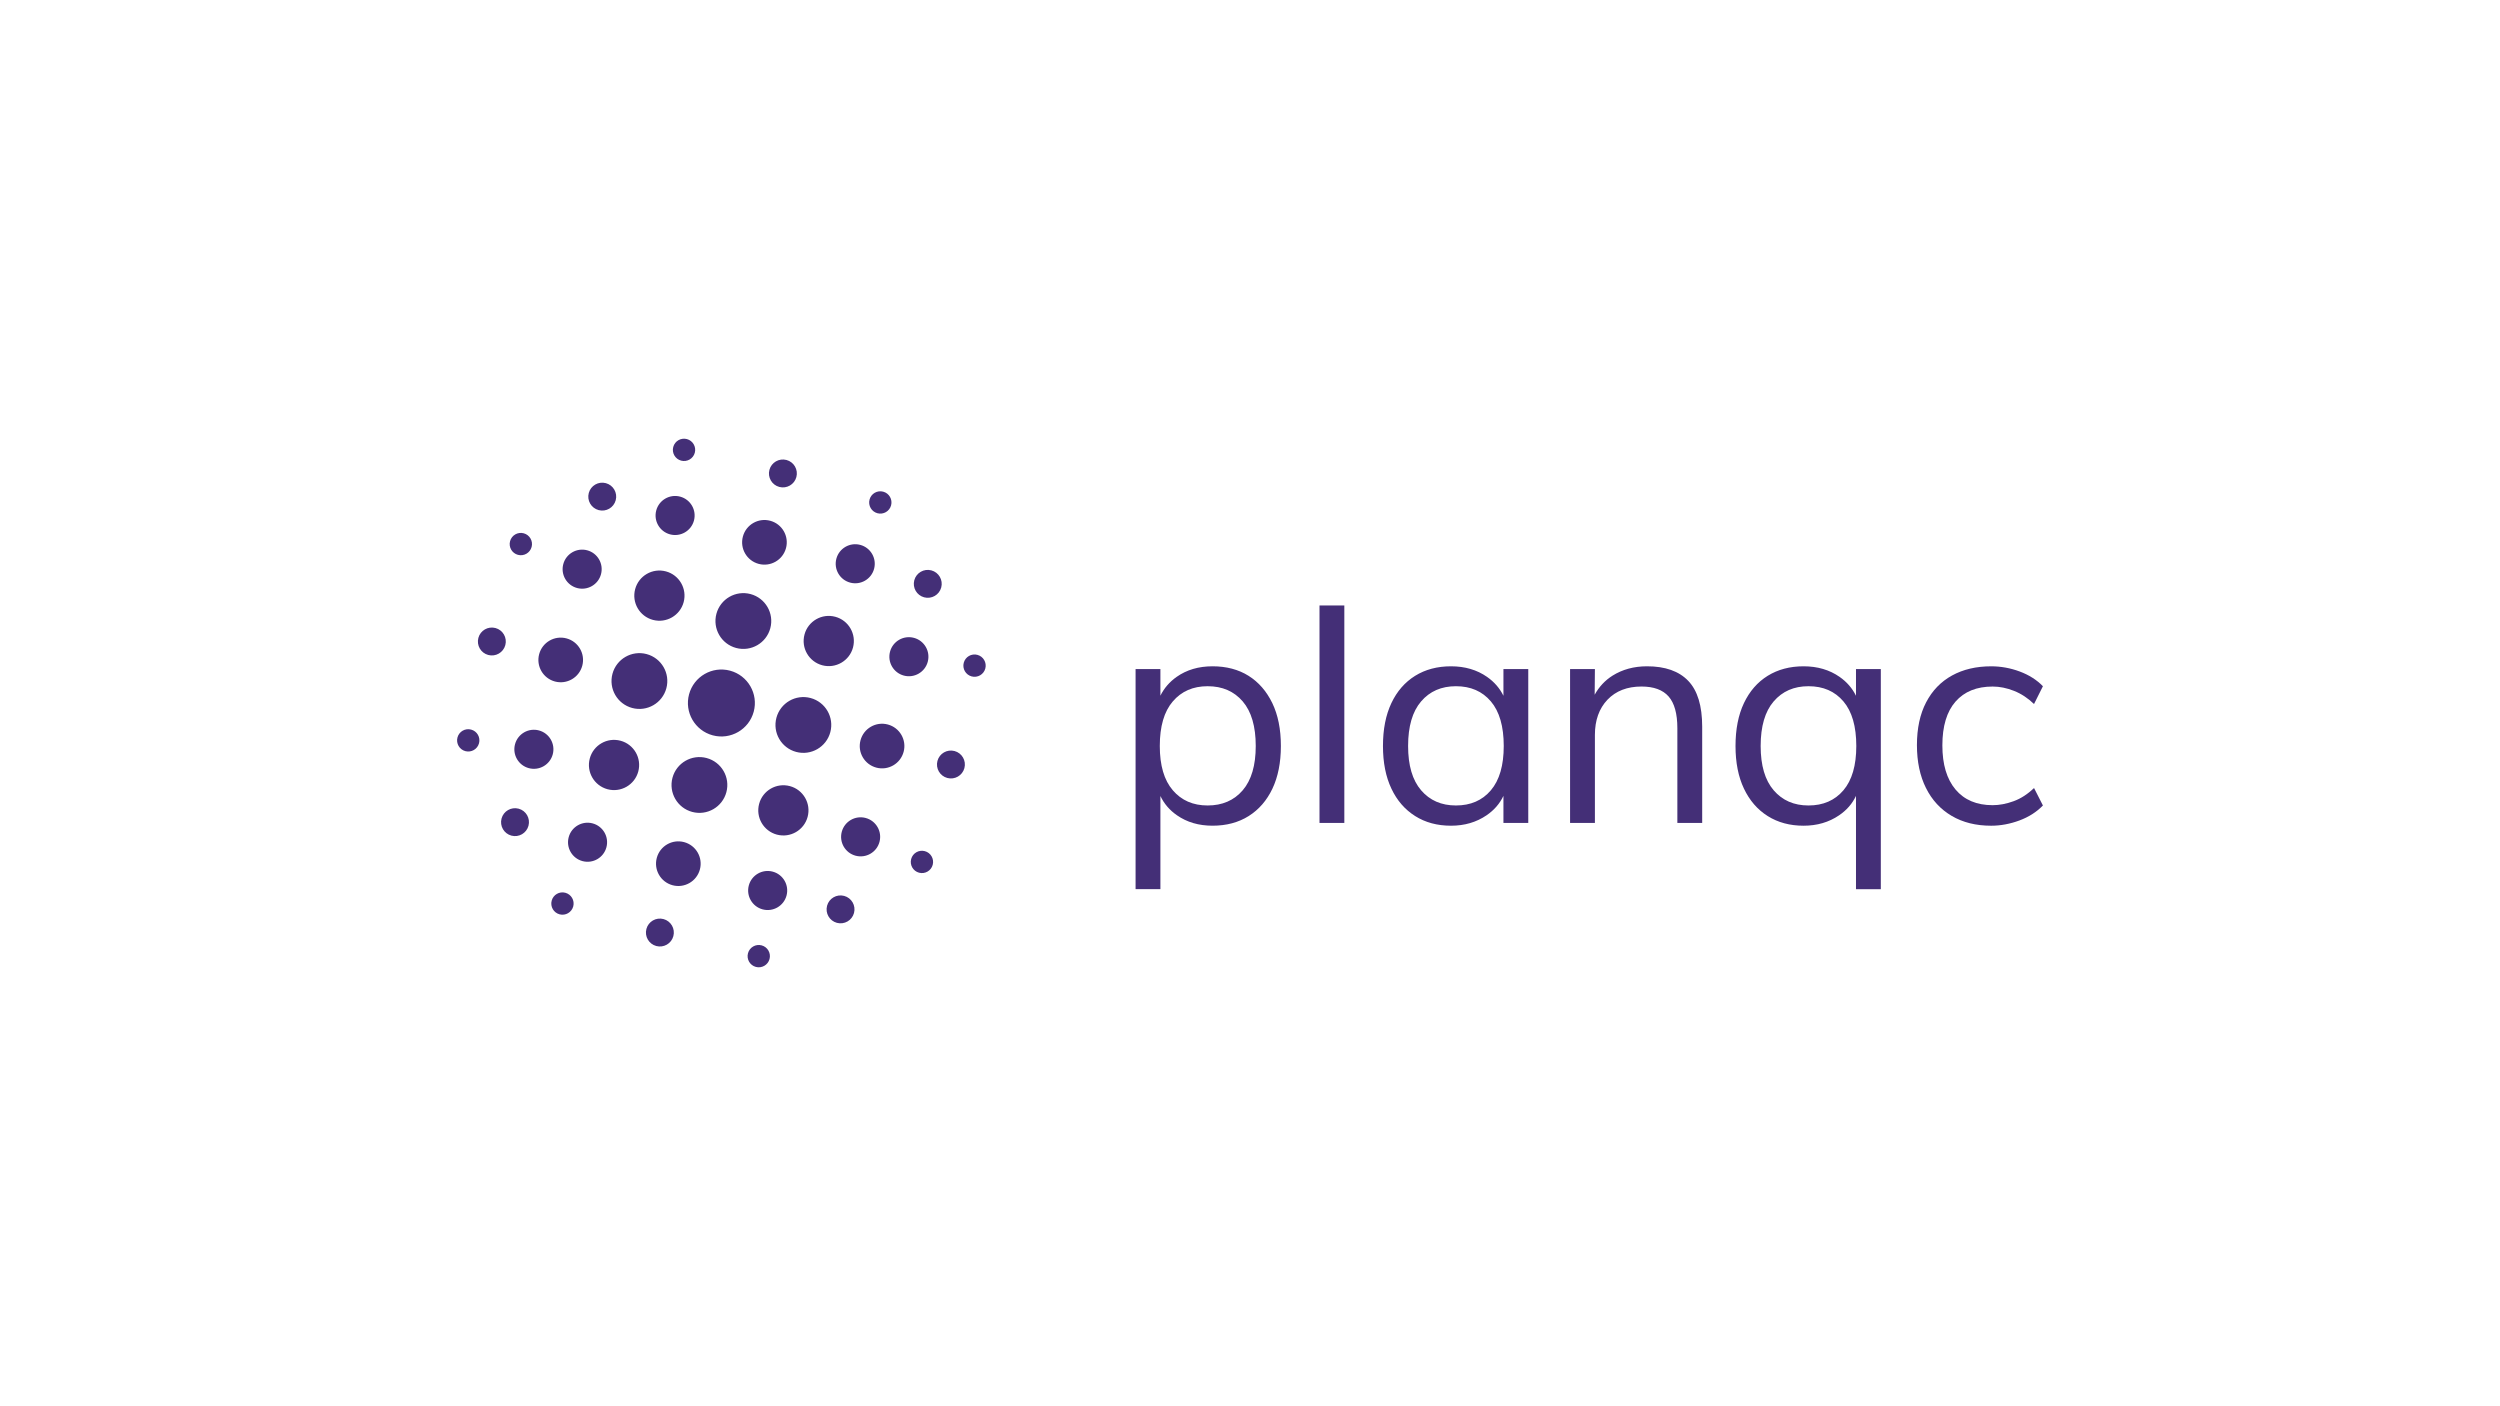 <?xml version="1.0" encoding="UTF-8"?><svg id="LOGO" xmlns="http://www.w3.org/2000/svg" viewBox="0 0 1250 703"><defs><style>.cls-1{fill:#442f77;}</style></defs><g id="Ebene_1"><path class="cls-1" d="M927.994,334.529v13.354c-1.858-3.774-4.598-6.936-8.2-9.446-5.058-3.525-11.055-5.288-18.01-5.288-6.84,0-12.818,1.59-17.933,4.752-5.116,3.181-9.062,7.721-11.879,13.642-2.816,5.939-4.215,13.086-4.215,21.459,0,8.277,1.399,15.385,4.215,21.305,2.817,5.939,6.763,10.499,11.879,13.718,5.116,3.219,11.093,4.828,17.933,4.828,6.744,0,12.664-1.724,17.78-5.211,3.755-2.548,6.572-5.767,8.43-9.695v46.634h12.415v-110.052h-12.415ZM921.71,395.149c-4.292,5.058-10.116,7.587-17.473,7.587-7.262,0-13.048-2.529-17.397-7.587-4.349-5.058-6.514-12.434-6.514-22.148,0-9.81,2.165-17.243,6.514-22.302,4.349-5.058,10.135-7.587,17.397-7.587,7.357,0,13.182,2.529,17.473,7.587,4.292,5.058,6.438,12.492,6.438,22.302,0,9.714-2.146,17.09-6.438,22.148ZM844.122,340.43c-4.637-4.847-11.515-7.281-20.615-7.281-6.533,0-12.281,1.571-17.243,4.675-3.755,2.376-6.725,5.556-8.928,9.541l.115-12.837h-12.415v76.944h12.415v-43.99c0-7.357,2.108-13.22,6.284-17.627,4.196-4.387,9.867-6.591,17.014-6.591,6.131,0,10.653,1.667,13.565,4.982,2.912,3.334,4.368,8.622,4.368,15.864v47.362h12.415v-48.129c0-10.423-2.318-18.048-6.974-22.915ZM751.718,334.529v13.354c-1.858-3.774-4.598-6.936-8.2-9.446-5.058-3.525-11.074-5.288-18.01-5.288-6.859,0-12.837,1.59-17.933,4.752-5.116,3.181-9.082,7.721-11.879,13.642-2.816,5.939-4.215,13.086-4.215,21.459,0,8.277,1.399,15.385,4.215,21.305,2.797,5.939,6.763,10.499,11.879,13.718,5.096,3.219,11.074,4.828,17.933,4.828,6.744,0,12.664-1.724,17.78-5.211,3.736-2.548,6.552-5.767,8.43-9.695v13.527h12.415v-76.944h-12.415ZM745.433,395.149c-4.292,5.058-10.116,7.587-17.473,7.587-7.262,0-13.067-2.529-17.397-7.587-4.349-5.058-6.514-12.434-6.514-22.148,0-9.81,2.165-17.243,6.514-22.302,4.33-5.058,10.135-7.587,17.397-7.587,7.357,0,13.182,2.529,17.473,7.587,4.292,5.058,6.438,12.492,6.438,22.302,0,9.714-2.146,17.09-6.438,22.148ZM659.752,302.743v108.73h12.415v-108.73h-12.415Z"/><path class="cls-1" d="M636.148,351.542c-2.874-5.92-6.821-10.461-11.879-13.642-5.058-3.161-11.074-4.752-18.01-4.752-6.955,0-12.933,1.763-17.933,5.288-3.564,2.51-6.265,5.652-8.124,9.407v-13.316h-12.415v110.052h12.415v-46.577c1.858,3.889,4.617,7.108,8.277,9.637,5.001,3.487,10.921,5.211,17.78,5.211,6.936,0,12.971-1.609,18.087-4.828,5.096-3.219,9.062-7.779,11.879-13.718,2.797-5.92,4.215-13.028,4.215-21.305,0-8.373-1.437-15.519-4.292-21.459ZM621.357,395.149c-4.349,5.058-10.193,7.587-17.55,7.587-7.261,0-13.067-2.529-17.397-7.587-4.349-5.058-6.514-12.434-6.514-22.148,0-9.81,2.165-17.243,6.514-22.302,4.33-5.058,10.135-7.587,17.397-7.587,7.357,0,13.201,2.529,17.55,7.587,4.33,5.058,6.514,12.492,6.514,22.302,0,9.714-2.184,17.09-6.514,22.148Z"/><path class="cls-1" d="M1009.656,410.253c4.698-1.736,8.633-4.24,11.802-7.511l-4.445-8.737c-3.169,3.066-6.568,5.265-10.193,6.591-3.629,1.33-7.127,1.993-10.499,1.993-7.97,0-14.155-2.606-18.546-7.817-4.395-5.211-6.591-12.569-6.591-22.072,0-9.605,2.196-16.91,6.591-21.918,4.391-5.004,10.576-7.511,18.546-7.511,3.472,0,7.024.717,10.653,2.146,3.625,1.433,6.974,3.629,10.04,6.591l4.445-8.89c-3.065-3.167-6.924-5.619-11.572-7.357-4.65-1.736-9.426-2.606-14.331-2.606-7.461,0-13.975,1.533-19.543,4.598-5.572,3.066-9.886,7.537-12.952,13.412-3.066,5.876-4.598,13.004-4.598,21.382,0,8.277,1.506,15.431,4.522,21.459,3.012,6.029,7.304,10.679,12.875,13.948,5.568,3.271,12.134,4.905,19.696,4.905,4.698,0,9.4-.87,14.101-2.606h0Z"/><path class="cls-1" d="M415.158,366.093c-1.994,7.441-9.642,11.857-17.084,9.863-7.441-1.994-11.857-9.642-9.863-17.084,1.994-7.441,9.642-11.857,17.084-9.863,7.441,1.994,11.857,9.642,9.863,17.083ZM443.922,362.248c-5.953-1.595-12.072,1.938-13.667,7.891-1.595,5.953,1.938,12.072,7.891,13.667s12.072-1.938,13.667-7.891c1.595-5.953-1.938-12.072-7.891-13.667ZM411.126,332.634c6.697,1.794,13.581-2.18,15.375-8.877,1.794-6.697-2.18-13.581-8.877-15.375-6.697-1.794-13.581,2.18-15.375,8.877-1.794,6.697,2.18,13.581,8.877,15.375ZM463.879,330.884c1.396-5.209-1.695-10.563-6.904-11.959-5.209-1.396-10.563,1.696-11.958,6.904-1.396,5.209,1.695,10.563,6.904,11.959,5.209,1.396,10.563-1.696,11.959-6.904ZM368.068,323.984c7.441,1.994,15.09-2.422,17.084-9.863,1.994-7.441-2.422-15.09-9.863-17.083-7.441-1.994-15.09,2.422-17.084,9.863-1.994,7.441,2.422,15.09,9.863,17.084ZM425.087,291.311c5.209,1.396,10.563-1.696,11.959-6.904,1.396-5.209-1.695-10.563-6.904-11.959-5.209-1.396-10.563,1.695-11.959,6.904-1.396,5.209,1.695,10.563,6.904,11.958ZM465.687,285.188c-3.721-.997-7.545,1.211-8.542,4.932-.997,3.72,1.211,7.545,4.932,8.542,3.721.997,7.545-1.211,8.542-4.932.997-3.721-1.211-7.545-4.932-8.542ZM379.334,281.94c5.953,1.595,12.072-1.938,13.667-7.891,1.595-5.953-1.938-12.072-7.891-13.667-5.953-1.595-12.072,1.938-13.667,7.891-1.595,5.953,1.938,12.072,7.891,13.667ZM394.937,393.055c-6.697-1.794-13.581,2.18-15.375,8.877-1.794,6.697,2.18,13.581,8.877,15.375,6.697,1.794,13.581-2.18,15.375-8.877,1.794-6.697-2.18-13.581-8.877-15.375ZM432.842,408.988c-5.209-1.396-10.563,1.696-11.958,6.904-1.396,5.209,1.695,10.563,6.904,11.959,5.209,1.396,10.563-1.696,11.958-6.904,1.396-5.209-1.695-10.563-6.904-11.959ZM386.366,435.821c-5.209-1.395-10.563,1.696-11.959,6.904-1.396,5.209,1.695,10.563,6.904,11.959,5.209,1.395,10.563-1.696,11.958-6.904,1.396-5.209-1.695-10.563-6.904-11.959ZM422.075,447.95c-3.721-.997-7.545,1.211-8.542,4.932-.997,3.721,1.211,7.545,4.932,8.542,3.721.997,7.545-1.211,8.542-4.932s-1.211-7.545-4.932-8.542ZM380.821,472.683c-2.977-.798-6.036.969-6.833,3.945-.798,2.976.969,6.036,3.945,6.833,2.976.798,6.036-.969,6.833-3.945.798-2.976-.969-6.036-3.945-6.833ZM438.716,256.616c2.976.798,6.036-.969,6.833-3.945.798-2.976-.969-6.036-3.945-6.833-2.976-.798-6.036.969-6.833,3.945-.798,2.976.969,6.036,3.945,6.833ZM477.27,375.516c-3.721-.997-7.545,1.211-8.542,4.932-.997,3.72,1.211,7.545,4.932,8.542,3.721.997,7.545-1.211,8.542-4.932.997-3.721-1.211-7.545-4.932-8.542ZM488.711,327.429c-2.976-.798-6.036.969-6.833,3.945-.798,2.977.969,6.036,3.945,6.834,2.977.797,6.036-.969,6.833-3.945.798-2.976-.969-6.036-3.945-6.833ZM462.412,425.575c-2.976-.798-6.036.969-6.833,3.945s.969,6.036,3.945,6.833c2.977.798,6.036-.969,6.833-3.945.798-2.976-.969-6.036-3.945-6.833ZM389.642,243.467c3.721.997,7.545-1.211,8.542-4.932.997-3.721-1.211-7.545-4.932-8.542-3.721-.997-7.545,1.211-8.542,4.932-.997,3.721,1.211,7.545,4.932,8.542ZM365.027,335.332c-8.929-2.393-18.108,2.907-20.5,11.836-2.393,8.929,2.907,18.108,11.836,20.5,8.929,2.392,18.108-2.906,20.5-11.836,2.393-8.93-2.906-18.108-11.836-20.5ZM353.322,379.016c-7.441-1.994-15.09,2.422-17.084,9.863-1.994,7.441,2.422,15.09,9.863,17.084,7.441,1.994,15.09-2.422,17.084-9.863,1.994-7.441-2.422-15.09-9.863-17.083ZM342.056,421.06c-5.953-1.595-12.072,1.938-13.667,7.891-1.595,5.953,1.938,12.072,7.891,13.667,5.953,1.595,12.072-1.938,13.667-7.891,1.595-5.953-1.938-12.072-7.891-13.667ZM331.748,459.533c-3.721-.997-7.545,1.211-8.542,4.932-.997,3.721,1.211,7.545,4.932,8.542,3.721.997,7.545-1.211,8.542-4.932.997-3.721-1.211-7.545-4.932-8.542ZM333.179,344.127c1.994-7.441-2.422-15.09-9.863-17.084s-15.09,2.422-17.084,9.863c-1.994,7.441,2.422,15.09,9.863,17.084s15.09-2.422,17.084-9.863ZM277.468,340.752c5.953,1.595,12.072-1.938,13.667-7.891,1.595-5.953-1.938-12.072-7.891-13.667-5.953-1.595-12.072,1.938-13.667,7.891-1.595,5.953,1.938,12.072,7.891,13.667ZM310.263,370.366c-6.697-1.795-13.581,2.18-15.375,8.877-1.794,6.697,2.18,13.581,8.877,15.375,6.697,1.794,13.581-2.18,15.375-8.877,1.794-6.697-2.18-13.581-8.877-15.375ZM269.47,365.212c-5.209-1.395-10.563,1.695-11.959,6.904-1.396,5.209,1.695,10.563,6.904,11.959,5.209,1.395,10.563-1.696,11.959-6.904,1.396-5.209-1.695-10.563-6.904-11.959ZM296.303,411.689c-5.209-1.395-10.563,1.696-11.958,6.904-1.396,5.209,1.695,10.563,6.904,11.959,5.209,1.395,10.563-1.695,11.959-6.904,1.396-5.209-1.695-10.563-6.904-11.959ZM259.313,404.338c-3.721-.997-7.545,1.211-8.542,4.932-.997,3.721,1.211,7.545,4.932,8.542,3.721.997,7.545-1.211,8.542-4.932.997-3.721-1.211-7.545-4.932-8.542ZM326.453,309.945c6.697,1.794,13.581-2.18,15.375-8.877,1.794-6.697-2.18-13.581-8.877-15.375-6.697-1.794-13.581,2.18-15.375,8.877-1.794,6.697,2.18,13.581,8.877,15.375ZM288.547,294.012c5.209,1.395,10.563-1.696,11.958-6.904,1.396-5.209-1.695-10.563-6.904-11.959-5.209-1.395-10.563,1.696-11.959,6.904-1.396,5.209,1.695,10.563,6.904,11.959ZM335.024,267.179c5.209,1.395,10.563-1.696,11.958-6.904,1.396-5.209-1.695-10.563-6.904-11.959-5.209-1.395-10.563,1.695-11.958,6.904-1.396,5.209,1.695,10.563,6.904,11.959ZM299.315,255.05c3.721.997,7.545-1.211,8.542-4.932.997-3.721-1.211-7.545-4.932-8.542-3.721-.997-7.545,1.211-8.542,4.932-.997,3.721,1.211,7.545,4.932,8.542ZM340.569,230.317c2.977.798,6.036-.969,6.834-3.945.797-2.976-.969-6.036-3.945-6.833-2.977-.798-6.036.969-6.834,3.945-.798,2.976.969,6.036,3.945,6.833ZM282.674,446.384c-2.977-.798-6.036.969-6.834,3.945-.798,2.976.969,6.036,3.945,6.833,2.977.798,6.036-.969,6.834-3.945.797-2.976-.969-6.036-3.945-6.833ZM247.73,314.011c-3.721-.997-7.545,1.211-8.542,4.932-.997,3.721,1.211,7.545,4.932,8.542,3.721.997,7.545-1.211,8.542-4.932.997-3.721-1.211-7.545-4.932-8.542ZM235.567,364.792c-2.976-.798-6.036.969-6.833,3.945-.798,2.976.969,6.036,3.945,6.833,2.976.798,6.036-.969,6.833-3.945.798-2.976-.969-6.036-3.945-6.833ZM258.977,277.425c2.976.798,6.036-.969,6.833-3.945.798-2.976-.969-6.036-3.945-6.833-2.976-.798-6.036.969-6.833,3.945-.798,2.977.969,6.036,3.945,6.833Z"/></g></svg>
